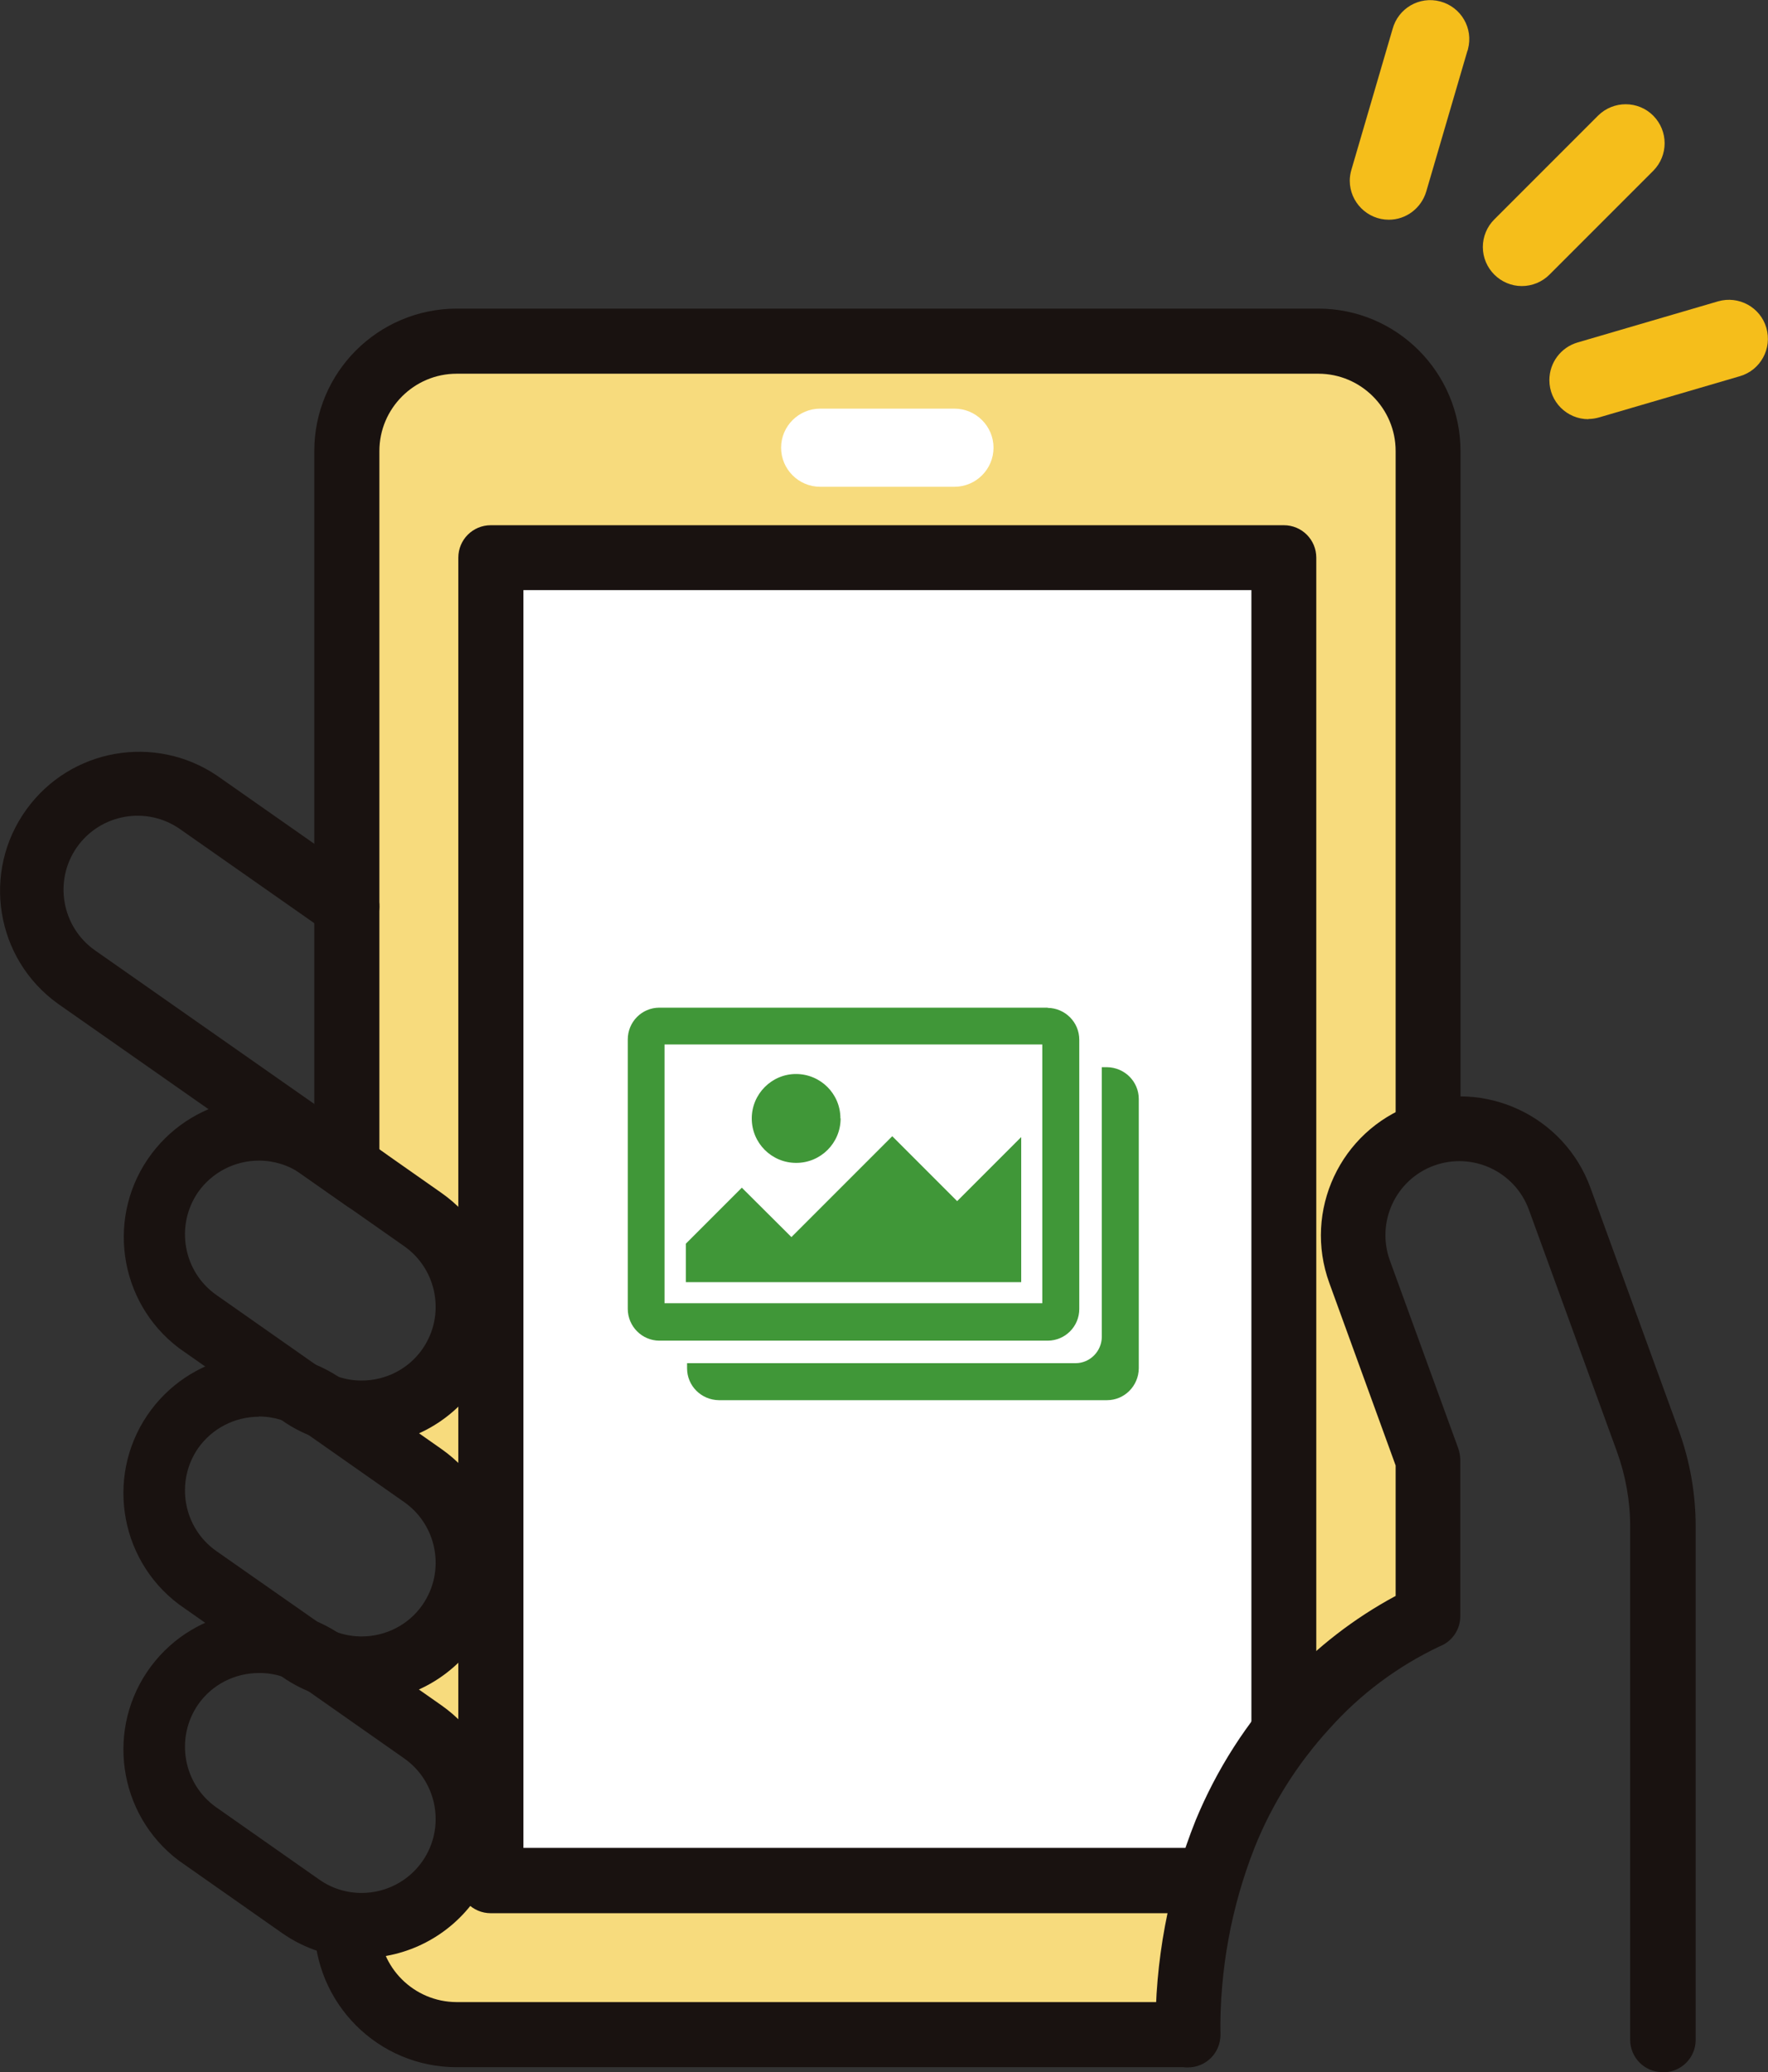 <?xml version="1.0" encoding="UTF-8"?>
<svg id="_レイヤー_2" data-name="レイヤー 2" xmlns="http://www.w3.org/2000/svg" xmlns:xlink="http://www.w3.org/1999/xlink" viewBox="0 0 85.56 100.25">
  <rect x="0" y="0" width="85.56" height="100.25" fill="#333333" stroke="none"/>
  <defs>
    <style>
      .cls-1 {
        clip-path: url(#clippath);
      }

      .cls-2 {
        fill: none;
      }

      .cls-2, .cls-3, .cls-4, .cls-5, .cls-6, .cls-7 {
        stroke-width: 0px;
      }

      .cls-3 {
        fill: #f7db7d;
      }

      .cls-4 {
        fill: #409738;
      }

      .cls-5 {
        fill: #191210;
      }

      .cls-6 {
        fill: #fff;
      }

      .cls-7 {
        fill: #f5be1b;
      }
    </style>
    <clipPath id="clippath">
      <rect class="cls-2" x="30.37" y="48.75" width="24.74" height="18.98"/>
    </clipPath>
  </defs>
  <g id="_レイヤー_1-2" data-name="レイヤー 1">
    <g id="_グループ_838" data-name="グループ 838">
      <g id="_グループ_741" data-name="グループ 741">
        <path id="_パス_104" data-name="パス 104" class="cls-3" d="M21.23,82.69l-1.45-1.01c1.02-.39,1.93-1.03,2.63-1.87v3.99c-.35-.42-.75-.79-1.19-1.11"/>
        <path id="_パス_105" data-name="パス 105" class="cls-3" d="M22.42,71.38c-.35-.41-.75-.77-1.19-1.08l-1.44-1.01c1.02-.38,1.92-1.02,2.63-1.84v3.93Z"/>
        <path id="_パス_106" data-name="パス 106" class="cls-3" d="M18.36,94.41c.09-.01.18,0,.27-.02,1.65-.29,3.12-1.21,4.11-2.57.25.31.62.5,1.02.5h33.04c-.33,1.57-.53,3.17-.59,4.77H22.1c-1.69,0-3.19-1.08-3.74-2.68"/>
        <path id="_パス_107" data-name="パス 107" class="cls-6" d="M60.79,83.3c-1.43,1.92-2.55,4.06-3.29,6.34H25.09V28.32h35.7v54.98Z"/>
        <path id="_パス_108" data-name="パス 108" class="cls-3" d="M64.75,57.02c-.73,1.56-.81,3.34-.22,4.96l3.23,8.87v6.49c-1.56.82-3,1.83-4.29,3.03V26.98c0-.74-.6-1.34-1.34-1.34H23.75c-.74,0-1.34.6-1.34,1.34h0v32.03c-.35-.42-.75-.79-1.19-1.11l-2.75-1.93h0l-.35-.24V21.83c0-2.19,1.78-3.97,3.97-3.98h41.69c2.19,0,3.97,1.78,3.97,3.98v32.14c-1.32.64-2.38,1.72-3,3.05"/>
        <path id="_線_19" data-name="線 19" class="cls-7" d="M73.65,13.84c-1.04,0-1.89-.85-1.89-1.89,0-.5.2-.98.55-1.33l5.03-5.03c.74-.73,1.94-.73,2.67.01.73.74.73,1.92,0,2.66l-5.03,5.03c-.35.35-.83.55-1.34.55Z"/>
        <path id="_線_20" data-name="線 20" class="cls-7" d="M67.21,10.63c-1.04,0-1.89-.85-1.89-1.89,0-.18.03-.36.08-.53l1.99-6.8c.27-1.01,1.3-1.61,2.31-1.34,1.01.27,1.61,1.3,1.34,2.31,0,.03-.02.06-.03.09l-1.99,6.8c-.24.8-.97,1.36-1.81,1.36Z"/>
        <path id="_線_21" data-name="線 21" class="cls-7" d="M76.87,20.28c-1.04,0-1.89-.84-1.89-1.89,0-.84.55-1.58,1.36-1.82l6.8-1.99c1-.29,2.05.28,2.34,1.28.29,1-.28,2.05-1.28,2.34l-6.8,1.99c-.17.05-.35.08-.53.08Z"/>
        <path id="_パス_113" data-name="パス 113" class="cls-5" d="M17.7,58.64c-.32,0-.64-.1-.9-.28l-14.01-9.81c-3.01-2.17-3.69-6.38-1.51-9.39,2.13-2.95,6.22-3.67,9.23-1.63l7.18,5.03c.71.5.88,1.48.39,2.19-.5.71-1.48.88-2.19.39l-7.18-5.03c-1.62-1.13-3.85-.74-4.99.88-1.13,1.62-.74,3.85.88,4.99l14.01,9.81c.71.5.89,1.48.39,2.19-.29.42-.77.67-1.29.67h0Z"/>
        <path id="_パス_114" data-name="パス 114" class="cls-5" d="M17.49,69.93h0c-1.37,0-2.72-.42-3.84-1.21l-4.99-3.5c-2.96-2.24-3.55-6.46-1.31-9.42,2.13-2.81,6.06-3.51,9.02-1.59l4.99,3.5c3.04,2.13,3.78,6.32,1.66,9.36-1.26,1.8-3.33,2.88-5.53,2.87h0ZM12.53,56.15c-1.17,0-2.27.57-2.94,1.52-1.12,1.62-.73,3.85.88,4.98l4.99,3.5c.6.42,1.31.64,2.04.64,1.17,0,2.27-.56,2.94-1.52,1.13-1.62.73-3.85-.88-4.98l-4.99-3.5c-.6-.42-1.31-.64-2.04-.64Z"/>
        <path id="_パス_115" data-name="パス 115" class="cls-5" d="M17.49,82.33h0c-1.37,0-2.72-.42-3.84-1.21l-4.99-3.5c-2.97-2.23-3.57-6.45-1.34-9.42,2.13-2.83,6.09-3.53,9.05-1.6l4.99,3.5c3.04,2.13,3.78,6.32,1.66,9.36-1.26,1.8-3.33,2.88-5.53,2.87h0ZM12.53,68.54c-1.17,0-2.27.57-2.94,1.52-1.12,1.62-.73,3.85.88,4.98l4.99,3.49c.6.42,1.31.64,2.04.64,1.17,0,2.27-.56,2.94-1.52,1.13-1.62.73-3.85-.88-4.98l-4.99-3.5c-.6-.42-1.31-.64-2.04-.64Z"/>
        <path id="_パス_116" data-name="パス 116" class="cls-5" d="M17.49,94.73h0c-1.37,0-2.72-.42-3.84-1.21l-4.99-3.5c-2.97-2.23-3.57-6.45-1.34-9.42,2.13-2.83,6.09-3.53,9.05-1.6l4.99,3.5c3.04,2.13,3.78,6.32,1.66,9.36-1.26,1.8-3.33,2.88-5.53,2.87h0ZM12.53,80.94c-1.17,0-2.27.56-2.94,1.52-1.12,1.62-.73,3.85.88,4.98l4.99,3.5c.6.42,1.31.64,2.04.64,1.17,0,2.27-.57,2.94-1.53,1.13-1.62.73-3.85-.88-4.98l-4.99-3.5c-.6-.42-1.31-.64-2.04-.63Z"/>
        <path id="_パス_117" data-name="パス 117" class="cls-5" d="M16.78,57.99c-.87,0-1.57-.7-1.57-1.57,0,0,0,0,0,0V21.82c0-3.8,3.08-6.88,6.89-6.89h41.69c3.8,0,6.88,3.08,6.89,6.89v32.96c0,.87-.7,1.57-1.57,1.57s-1.57-.7-1.57-1.57V21.82c0-2.06-1.68-3.74-3.74-3.74H22.1c-2.06,0-3.74,1.68-3.74,3.74v34.6c0,.87-.7,1.57-1.57,1.58,0,0,0,0,0,0Z"/>
        <path id="_パス_118" data-name="パス 118" class="cls-5" d="M57.49,100.01H22.1c-3.8,0-6.88-3.08-6.89-6.89,0-.87.7-1.57,1.57-1.57s1.57.7,1.57,1.57c0,2.06,1.68,3.73,3.74,3.74h35.39c.87,0,1.57.7,1.57,1.57s-.7,1.57-1.57,1.57h0Z"/>
        <path id="_パス_119" data-name="パス 119" class="cls-5" d="M58.49,92.56H23.75c-.87,0-1.57-.7-1.57-1.57h0V26.98c0-.87.7-1.57,1.57-1.57h38.38c.87,0,1.57.7,1.57,1.57h0v56.82c0,.87-.7,1.57-1.57,1.57s-1.57-.7-1.57-1.57V28.55H25.33v60.85h33.16c.87,0,1.57.7,1.57,1.57s-.7,1.57-1.57,1.57h0Z"/>
        <path id="_線_22" data-name="線 22" class="cls-6" d="M46.19,23.55h-6.5c-1.04,0-1.89-.85-1.89-1.89s.85-1.89,1.89-1.89h6.5c1.04,0,1.89.85,1.89,1.89s-.85,1.89-1.89,1.89h0Z"/>
        <path id="_パス_120" data-name="パス 120" class="cls-5" d="M80.46,100.25c-.87,0-1.57-.7-1.57-1.57v-24.83c0-1.23-.22-2.46-.64-3.62l-4.26-11.7c-.68-1.86-2.73-2.81-4.59-2.14-1.86.68-2.81,2.73-2.14,4.59l3.31,9.09c.06.17.09.35.1.54v7.58c0,.65-.4,1.23-1,1.46-2.03.96-3.84,2.31-5.33,3.98-1.54,1.68-2.77,3.62-3.62,5.74-1.14,2.89-1.7,5.97-1.66,9.08,0,.87-.7,1.57-1.57,1.57s-1.57-.7-1.57-1.57c-.04-3.55.62-7.08,1.94-10.38,1.02-2.47,2.47-4.74,4.3-6.7,1.55-1.67,3.37-3.08,5.38-4.16v-6.31l-3.21-8.83c-1.27-3.49.53-7.35,4.02-8.62s7.35.53,8.62,4.02l4.26,11.7c.55,1.5.83,3.09.83,4.69v24.83c0,.87-.71,1.57-1.58,1.57,0,0,0,0,0,0Z"/>
      </g>
    </g>
    <g id="_グループ_839" data-name="グループ 839">
      <g class="cls-1">
        <g id="_グループ_742" data-name="グループ 742">
          <path id="_パス_960" data-name="パス 960" class="cls-4" d="M53.57,51.63h-.25v13.04c0,.7-.57,1.28-1.27,1.28h-18.8v.25c0,.85.69,1.53,1.54,1.54h18.78c.85,0,1.53-.69,1.54-1.54v-13.03c0-.85-.69-1.53-1.54-1.54"/>
          <path id="_パス_961" data-name="パス 961" class="cls-4" d="M50.7,48.75h-18.79c-.85,0-1.53.69-1.53,1.54v13.03c0,.85.69,1.54,1.53,1.54h18.79c.85,0,1.53-.69,1.53-1.53v-13.03c0-.85-.69-1.53-1.53-1.54M50.44,63.05h-18.28v-12.52h18.28v12.52Z"/>
          <path id="_パス_962" data-name="パス 962" class="cls-4" d="M49.42,62.03v-7.02l-3.1,3.1-3.14-3.14-4.88,4.88-2.4-2.39-2.71,2.71v1.86h16.23Z"/>
          <path id="_パス_963" data-name="パス 963" class="cls-4" d="M40.68,54.11c0,1.19-.96,2.15-2.15,2.15s-2.15-.96-2.15-2.15c0-1.18.96-2.15,2.14-2.15,1.19,0,2.15.96,2.15,2.14,0,0,0,0,0,0"/>
        </g>
      </g>
    </g>
  </g>
</svg>